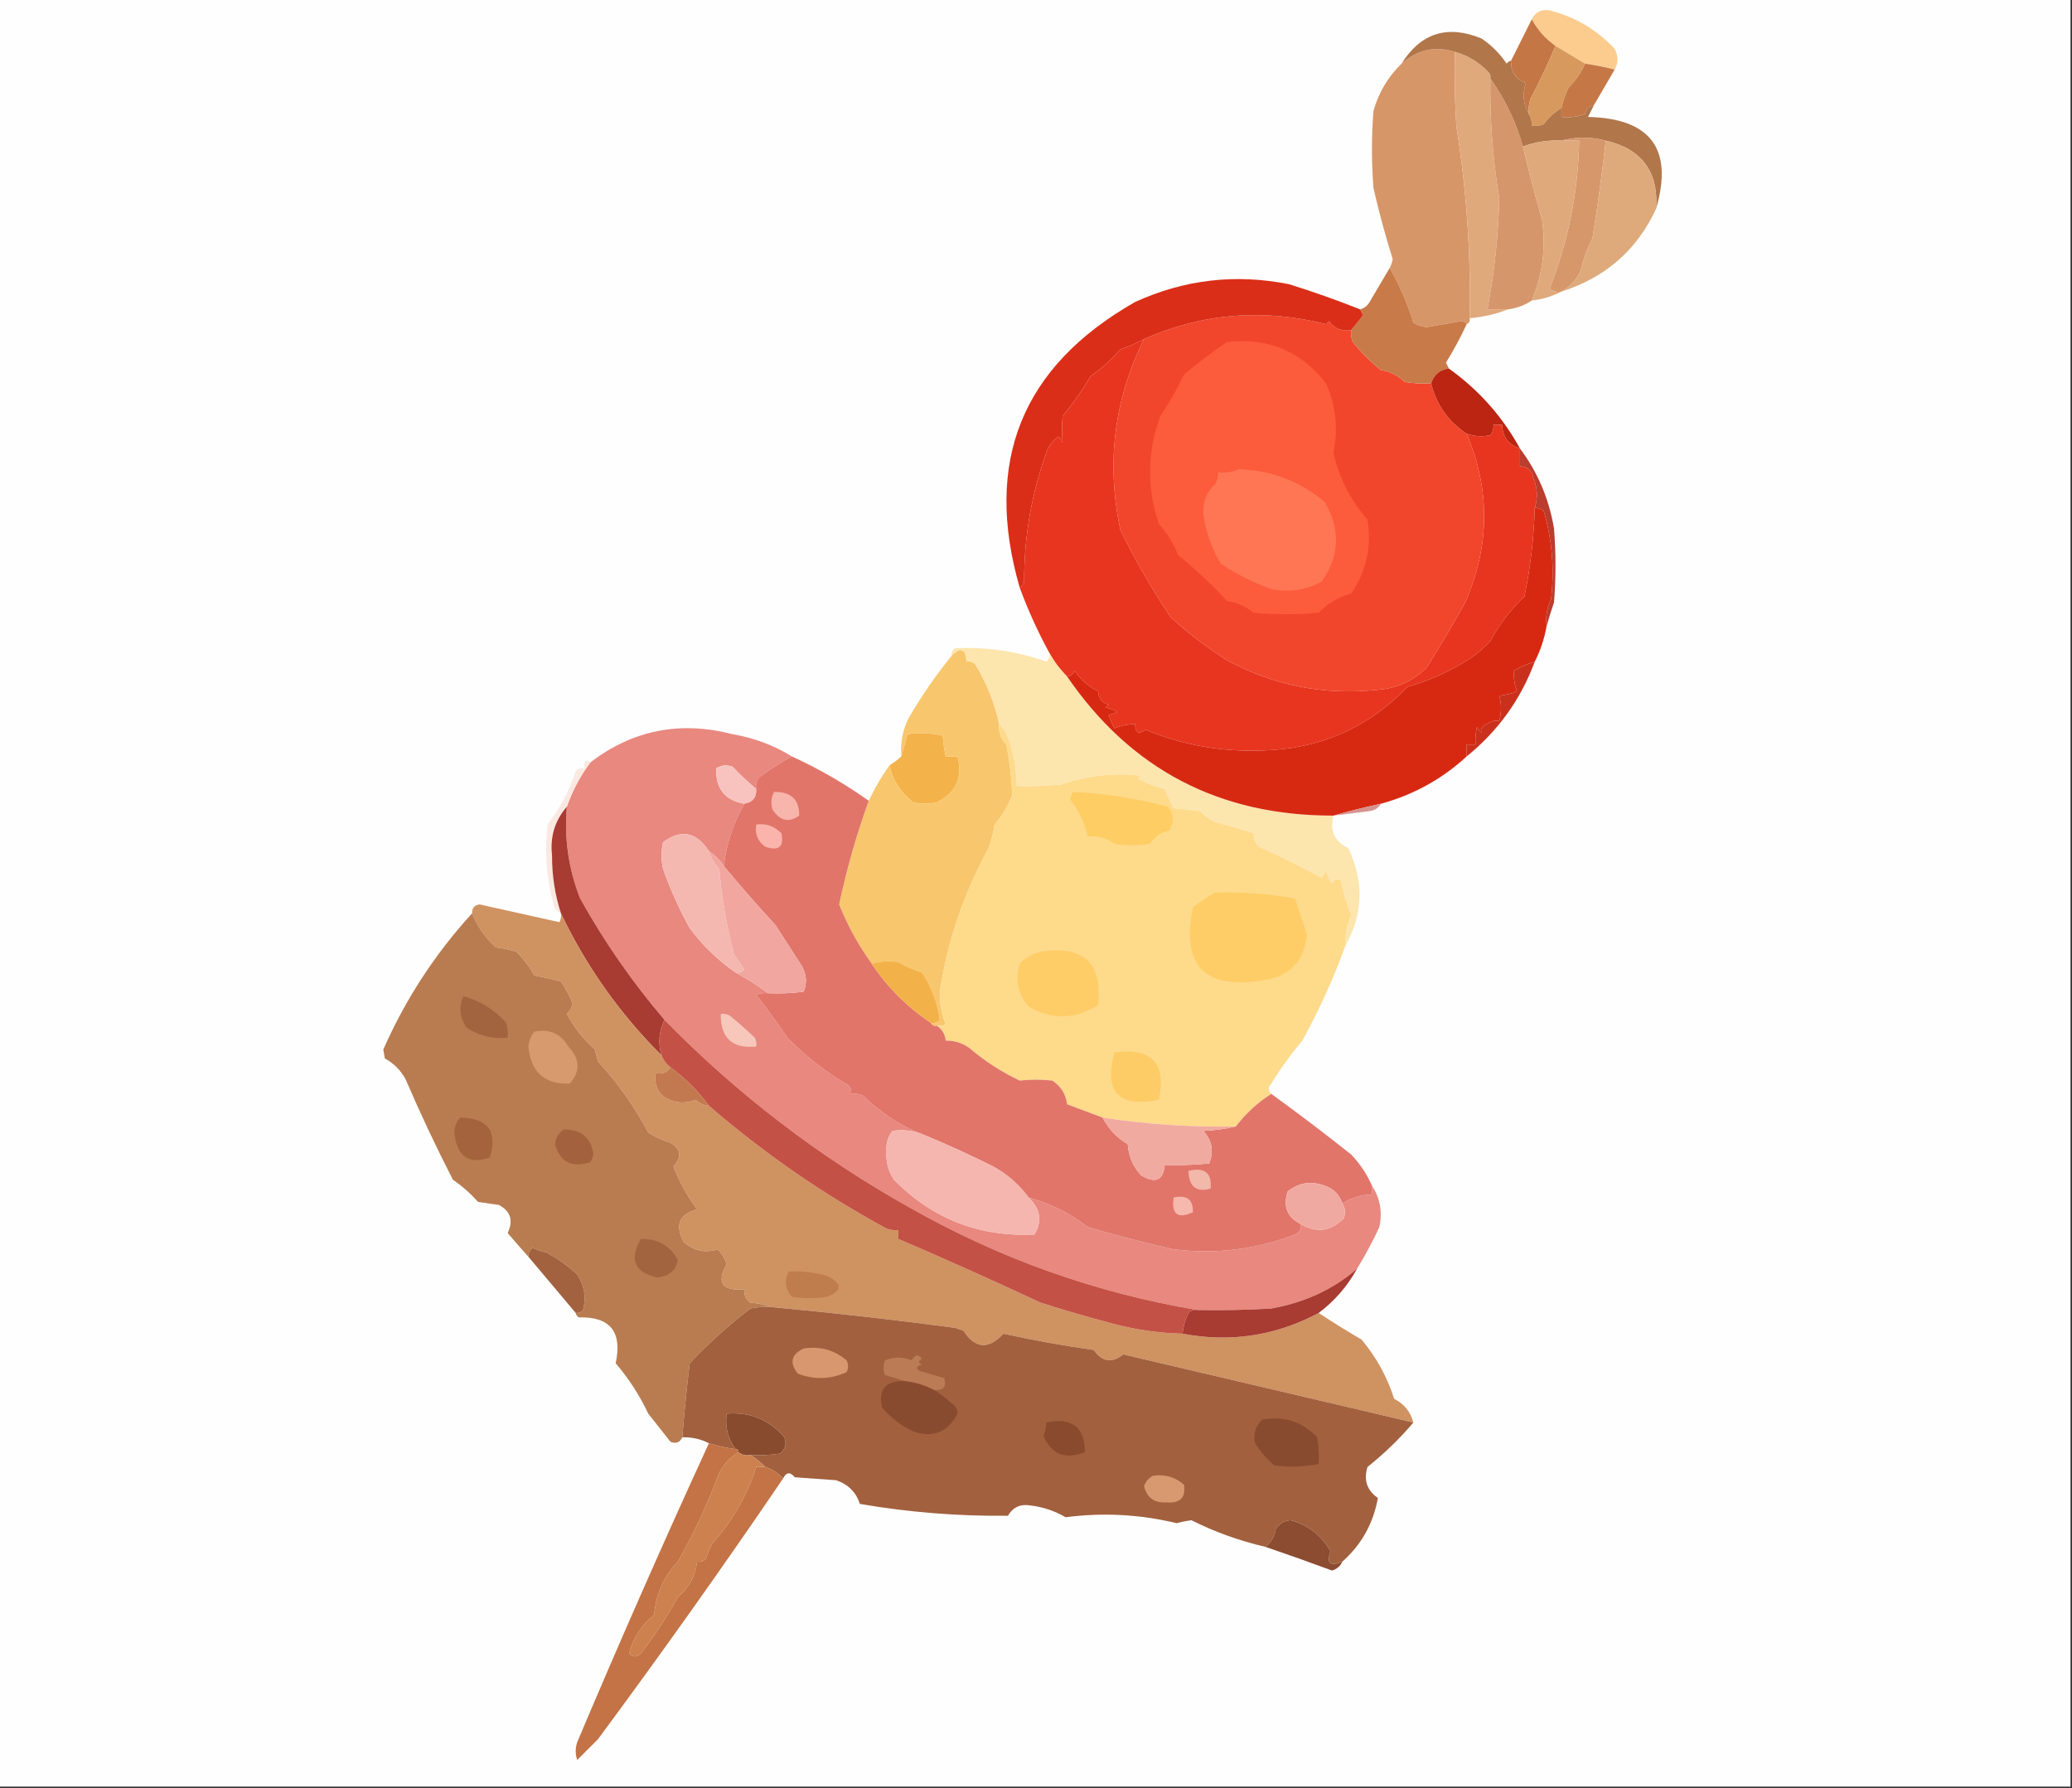 <?xml version="1.0" encoding="UTF-8"?>
<!DOCTYPE svg PUBLIC "-//W3C//DTD SVG 1.1//EN" "http://www.w3.org/Graphics/SVG/1.1/DTD/svg11.dtd">
<svg xmlns="http://www.w3.org/2000/svg" version="1.1" width="700px" height="604px" style="shape-rendering:geometricPrecision; text-rendering:geometricPrecision; image-rendering:optimizeQuality; fill-rule:evenodd; clip-rule:evenodd" xmlns:xlink="http://www.w3.org/1999/xlink">
<rect width="100%" height="100%" fill="#333333" stroke="none"/>
<g><path style="opacity:1" fill="#fefefe" d="M -0.5,-0.5 C 232.833,-0.5 466.167,-0.5 699.5,-0.5C 699.5,200.833 699.5,402.167 699.5,603.5C 466.167,603.5 232.833,603.5 -0.5,603.5C -0.5,402.167 -0.5,200.833 -0.5,-0.5 Z"/></g>
<g><path style="opacity:1" fill="#fbcc8e" d="M 545.5,23.5 C 542.316,22.677 538.983,22.01 535.5,21.5C 532.202,19.515 528.869,17.515 525.5,15.5C 522.064,13.071 519.397,10.071 517.5,6.5C 518.692,4.078 520.692,3.078 523.5,3.5C 532.094,5.674 539.428,10.007 545.5,16.5C 546.766,18.972 546.766,21.306 545.5,23.5 Z"/></g>
<g><path style="opacity:1" fill="#c57645" d="M 517.5,6.5 C 519.397,10.071 522.064,13.071 525.5,15.5C 522.951,21.599 520.118,27.599 517,33.5C 516.506,35.134 516.34,36.801 516.5,38.5C 514.592,35.198 514.258,31.698 515.5,28C 512.003,26.755 510.337,24.255 510.5,20.5C 512.816,15.869 515.149,11.202 517.5,6.5 Z"/></g>
<g><path style="opacity:1" fill="#d79668" d="M 491.5,17.5 C 491.334,25.84 491.5,34.173 492,42.5C 495.452,64.066 496.952,85.733 496.5,107.5C 496.672,108.492 496.338,109.158 495.5,109.5C 495.083,108.876 494.416,108.543 493.5,108.5C 489.676,109.213 485.843,109.88 482,110.5C 480.373,110.375 478.873,109.875 477.5,109C 475.461,102.437 472.795,96.27 469.5,90.5C 469.982,89.584 470.315,88.584 470.5,87.5C 468.016,79.564 465.85,71.564 464,63.5C 463.333,54.833 463.333,46.167 464,37.5C 465.761,31.26 468.928,25.926 473.5,21.5C 478.834,16.775 484.834,15.442 491.5,17.5 Z"/></g>
<g><path style="opacity:1" fill="#d7995d" d="M 525.5,15.5 C 528.869,17.515 532.202,19.515 535.5,21.5C 534.231,24.425 532.398,27.092 530,29.5C 528.882,31.765 528.049,34.099 527.5,36.5C 525.189,37.914 523.189,39.747 521.5,42C 520.207,42.49 518.873,42.657 517.5,42.5C 517.567,41.041 517.234,39.708 516.5,38.5C 516.34,36.801 516.506,35.134 517,33.5C 520.118,27.599 522.951,21.599 525.5,15.5 Z"/></g>
<g><path style="opacity:1" fill="#e0a97c" d="M 491.5,17.5 C 495.897,18.695 499.73,21.028 503,24.5C 503.464,25.094 503.631,25.761 503.5,26.5C 503.3,40.155 504.3,53.655 506.5,67C 506.202,79.619 504.869,92.119 502.5,104.5C 504.833,104.5 507.167,104.5 509.5,104.5C 505.41,106.075 501.077,107.075 496.5,107.5C 496.952,85.733 495.452,64.066 492,42.5C 491.5,34.173 491.334,25.84 491.5,17.5 Z"/></g>
<g><path style="opacity:1" fill="#c57846" d="M 535.5,21.5 C 538.983,22.01 542.316,22.677 545.5,23.5C 543.167,27.5 540.833,31.5 538.5,35.5C 536.879,35.787 535.879,36.787 535.5,38.5C 532.914,39.48 530.247,39.813 527.5,39.5C 527.5,38.5 527.5,37.5 527.5,36.5C 528.049,34.099 528.882,31.765 530,29.5C 532.398,27.092 534.231,24.425 535.5,21.5 Z"/></g>
<g><path style="opacity:1" fill="#d6966b" d="M 503.5,26.5 C 508.527,33.553 512.194,41.22 514.5,49.5C 516.508,57.865 518.675,66.198 521,74.5C 522.278,83.964 521.111,92.964 517.5,101.5C 515.152,103.097 512.486,104.097 509.5,104.5C 507.167,104.5 504.833,104.5 502.5,104.5C 504.869,92.119 506.202,79.619 506.5,67C 504.3,53.655 503.3,40.155 503.5,26.5 Z"/></g>
<g><path style="opacity:1" fill="#b1764a" d="M 510.5,20.5 C 510.337,24.255 512.003,26.755 515.5,28C 514.258,31.698 514.592,35.198 516.5,38.5C 517.234,39.708 517.567,41.041 517.5,42.5C 518.873,42.657 520.207,42.49 521.5,42C 523.189,39.747 525.189,37.914 527.5,36.5C 527.5,37.5 527.5,38.5 527.5,39.5C 530.247,39.813 532.914,39.48 535.5,38.5C 535.879,36.787 536.879,35.787 538.5,35.5C 537.847,36.807 537.18,38.14 536.5,39.5C 557.697,40.011 565.364,50.344 559.5,70.5C 560.336,58.005 554.669,50.338 542.5,47.5C 537.5,46.167 532.5,46.167 527.5,47.5C 523.007,47.269 518.674,47.936 514.5,49.5C 512.194,41.22 508.527,33.553 503.5,26.5C 503.631,25.761 503.464,25.094 503,24.5C 499.73,21.028 495.897,18.695 491.5,17.5C 484.834,15.442 478.834,16.775 473.5,21.5C 480.023,11.115 489.023,8.281 500.5,13C 503.886,15.263 506.719,18.097 509,21.5C 509.383,20.944 509.883,20.611 510.5,20.5 Z"/></g>
<g><path style="opacity:1" fill="#d6976b" d="M 527.5,47.5 C 532.5,46.167 537.5,46.167 542.5,47.5C 541.262,58.388 539.762,69.388 538,80.5C 536.214,83.958 534.881,87.624 534,91.5C 532.496,94.622 530.329,96.955 527.5,98.5C 526.022,98.762 524.689,98.429 523.5,97.5C 529.84,81.463 533.174,64.796 533.5,47.5C 531.5,47.5 529.5,47.5 527.5,47.5 Z"/></g>
<g><path style="opacity:1" fill="#deaa7b" d="M 542.5,47.5 C 554.669,50.338 560.336,58.005 559.5,70.5C 553.078,84.422 542.411,93.756 527.5,98.5C 530.329,96.955 532.496,94.622 534,91.5C 534.881,87.624 536.214,83.958 538,80.5C 539.762,69.388 541.262,58.388 542.5,47.5 Z"/></g>
<g><path style="opacity:1" fill="#dfa97b" d="M 527.5,47.5 C 529.5,47.5 531.5,47.5 533.5,47.5C 533.174,64.796 529.84,81.463 523.5,97.5C 524.689,98.429 526.022,98.762 527.5,98.5C 524.45,100.101 521.116,101.101 517.5,101.5C 521.111,92.964 522.278,83.964 521,74.5C 518.675,66.198 516.508,57.865 514.5,49.5C 518.674,47.936 523.007,47.269 527.5,47.5 Z"/></g>
<g><path style="opacity:1" fill="#f1462c" d="M 456.5,111.5 C 456.343,112.873 456.51,114.207 457,115.5C 459.833,119 463,122.167 466.5,125C 469.611,125.444 472.277,126.777 474.5,129C 477.482,129.498 480.482,129.665 483.5,129.5C 485.256,136.655 489.256,142.322 495.5,146.5C 503.517,165.423 503.35,184.423 495,203.5C 490.85,210.964 486.516,218.297 482,225.5C 477.399,230.022 471.899,232.522 465.5,233C 447.405,234.93 430.405,231.597 414.5,223C 407.692,218.68 401.359,213.846 395.5,208.5C 389.189,199.026 383.522,189.192 378.5,179C 373.688,156.47 376.354,134.97 386.5,114.5C 406.159,105.817 426.659,104.151 448,109.5C 448.333,109.167 448.667,108.833 449,108.5C 450.805,111.039 453.305,112.039 456.5,111.5 Z"/></g>
<g><path style="opacity:1" fill="#c87a48" d="M 469.5,90.5 C 472.795,96.27 475.461,102.437 477.5,109C 478.873,109.875 480.373,110.375 482,110.5C 485.843,109.88 489.676,109.213 493.5,108.5C 494.416,108.543 495.083,108.876 495.5,109.5C 493.446,113.939 491.113,118.272 488.5,122.5C 488.863,123.183 489.196,123.85 489.5,124.5C 486.474,124.837 484.474,126.504 483.5,129.5C 480.482,129.665 477.482,129.498 474.5,129C 472.277,126.777 469.611,125.444 466.5,125C 463,122.167 459.833,119 457,115.5C 456.51,114.207 456.343,112.873 456.5,111.5C 457.81,109.852 459.143,108.186 460.5,106.5C 460.137,105.817 459.804,105.15 459.5,104.5C 461.074,104.063 462.241,103.063 463,101.5C 465.178,97.806 467.345,94.139 469.5,90.5 Z"/></g>
<g><path style="opacity:1" fill="#da2e18" d="M 459.5,104.5 C 459.804,105.15 460.137,105.817 460.5,106.5C 459.143,108.186 457.81,109.852 456.5,111.5C 453.305,112.039 450.805,111.039 449,108.5C 448.667,108.833 448.333,109.167 448,109.5C 426.659,104.151 406.159,105.817 386.5,114.5C 384.002,115.912 381.336,117.079 378.5,118C 375.544,121.468 372.211,124.468 368.5,127C 365.69,131.8 362.523,136.3 359,140.5C 358.68,143.54 358.68,146.54 359,149.5C 358.692,148.692 358.192,148.025 357.5,147.5C 356.108,148.605 354.941,149.939 354,151.5C 348.617,165.965 345.95,180.965 346,196.5C 345.722,197.416 345.222,198.082 344.5,198.5C 332.2,155.953 345.2,123.786 383.5,102C 400.115,94.406 417.448,92.406 435.5,96C 443.659,98.552 451.659,101.385 459.5,104.5 Z"/></g>
<g><path style="opacity:1" fill="#fc5b3c" d="M 414.5,115.5 C 428.408,113.973 439.575,118.64 448,129.5C 451.34,137.089 452.174,144.922 450.5,153C 452.44,161.489 456.273,168.989 462,175.5C 463.476,184.593 461.643,192.926 456.5,200.5C 452.175,201.658 448.509,203.825 445.5,207C 438.167,207.667 430.833,207.667 423.5,207C 420.874,204.854 417.874,203.521 414.5,203C 409.464,197.525 403.964,192.358 398,187.5C 396.448,183.552 394.282,180.052 391.5,177C 387.387,164.771 387.553,152.605 392,140.5C 395.044,136.018 397.711,131.352 400,126.5C 404.798,122.502 409.631,118.835 414.5,115.5 Z"/></g>
<g><path style="opacity:1" fill="#bb2512" d="M 489.5,124.5 C 499.592,131.717 507.592,140.717 513.5,151.5C 509.562,150.235 507.562,147.568 507.5,143.5C 506.5,143.5 505.5,143.5 504.5,143.5C 504.67,144.822 504.337,145.989 503.5,147C 500.779,147.602 498.113,147.435 495.5,146.5C 489.256,142.322 485.256,136.655 483.5,129.5C 484.474,126.504 486.474,124.837 489.5,124.5 Z"/></g>
<g><path style="opacity:1" fill="#e7351f" d="M 386.5,114.5 C 376.354,134.97 373.688,156.47 378.5,179C 383.522,189.192 389.189,199.026 395.5,208.5C 401.359,213.846 407.692,218.68 414.5,223C 430.405,231.597 447.405,234.93 465.5,233C 471.899,232.522 477.399,230.022 482,225.5C 486.516,218.297 490.85,210.964 495,203.5C 503.35,184.423 503.517,165.423 495.5,146.5C 498.113,147.435 500.779,147.602 503.5,147C 504.337,145.989 504.67,144.822 504.5,143.5C 505.5,143.5 506.5,143.5 507.5,143.5C 507.562,147.568 509.562,150.235 513.5,151.5C 513.5,153.5 513.5,155.5 513.5,157.5C 516.05,157.561 517.55,158.894 518,161.5C 519.448,164.851 519.615,168.184 518.5,171.5C 518.213,181.616 517.046,191.616 515,201.5C 510.373,205.831 506.54,210.831 503.5,216.5C 501.383,218.796 499.049,220.796 496.5,222.5C 490.013,226.703 483.013,229.869 475.5,232C 462.264,245.816 445.931,252.982 426.5,253.5C 412.726,254.015 399.559,251.681 387,246.5C 384.589,248.153 383.422,247.487 383.5,244.5C 380.948,244.645 378.615,245.145 376.5,246C 375.74,244.559 375.074,243.059 374.5,241.5C 375.397,241.331 376.397,240.998 377.5,240.5C 376.271,239.719 374.938,239.219 373.5,239C 373.833,238.667 374.167,238.333 374.5,238C 372.277,237.348 371.11,235.848 371,233.5C 367.735,231.876 365.068,229.543 363,226.5C 362.583,227.756 361.75,228.423 360.5,228.5C 358.087,226.094 356.087,223.428 354.5,220.5C 350.638,213.44 347.304,206.106 344.5,198.5C 345.222,198.082 345.722,197.416 346,196.5C 345.95,180.965 348.617,165.965 354,151.5C 354.941,149.939 356.108,148.605 357.5,147.5C 358.192,148.025 358.692,148.692 359,149.5C 358.68,146.54 358.68,143.54 359,140.5C 362.523,136.3 365.69,131.8 368.5,127C 372.211,124.468 375.544,121.468 378.5,118C 381.336,117.079 384.002,115.912 386.5,114.5 Z"/></g>
<g><path style="opacity:1" fill="#fe7653" d="M 418.5,158.5 C 429.398,158.801 439.064,162.468 447.5,169.5C 452.978,178.745 452.645,187.745 446.5,196.5C 441.211,199.362 435.544,200.195 429.5,199C 423.534,196.893 417.868,194.06 412.5,190.5C 409.328,185.322 407.328,179.655 406.5,173.5C 406.333,169.442 407.666,166.109 410.5,163.5C 411.246,162.264 411.579,160.93 411.5,159.5C 414.059,159.802 416.393,159.468 418.5,158.5 Z"/></g>
<g><path style="opacity:1" fill="#ba3d2d" d="M 513.5,151.5 C 519.47,159.457 523.304,168.457 525,178.5C 525.667,186.833 525.667,195.167 525,203.5C 524.057,206.251 523.224,208.917 522.5,211.5C 522.108,208.278 522.608,205.278 524,202.5C 525.206,192.281 524.372,182.281 521.5,172.5C 520.583,171.873 519.583,171.539 518.5,171.5C 519.615,168.184 519.448,164.851 518,161.5C 517.55,158.894 516.05,157.561 513.5,157.5C 513.5,155.5 513.5,153.5 513.5,151.5 Z"/></g>
<g><path style="opacity:1" fill="#fde5ae" d="M 354.5,220.5 C 356.087,223.428 358.087,226.094 360.5,228.5C 382.044,259.942 412.044,275.609 450.5,275.5C 449.159,280.487 450.825,284.153 455.5,286.5C 460.878,297.884 460.545,308.884 454.5,319.5C 454.368,315.781 455.035,312.281 456.5,309C 454.952,305.351 453.786,301.518 453,297.5C 451.853,296.542 450.853,296.875 450,298.5C 448.883,297.051 448.216,295.384 448,293.5C 447.751,294.624 447.251,295.624 446.5,296.5C 440.311,293.169 433.978,290.003 427.5,287C 424.785,286.125 423.452,284.292 423.5,281.5C 419.619,280.165 415.619,278.998 411.5,278C 409.156,277.163 407.156,275.829 405.5,274C 402.5,273.667 399.5,273.333 396.5,273C 395.35,270.788 394.35,268.621 393.5,266.5C 390.298,265.765 387.298,264.598 384.5,263C 384.833,262.667 385.167,262.333 385.5,262C 376.255,260.969 367.255,261.969 358.5,265C 353.511,265.499 348.511,265.666 343.5,265.5C 343.407,260.384 342.574,255.384 341,250.5C 340.284,248.121 339.117,246.121 337.5,244.5C 335.966,237.425 333.299,230.758 329.5,224.5C 328.675,223.614 327.675,223.281 326.5,223.5C 326.215,219.189 324.549,218.522 321.5,221.5C 321.414,220.504 321.748,219.671 322.5,219C 333.137,218.436 343.47,219.936 353.5,223.5C 354.386,222.675 354.719,221.675 354.5,220.5 Z"/></g>
<g><path style="opacity:1" fill="#d72912" d="M 518.5,171.5 C 519.583,171.539 520.583,171.873 521.5,172.5C 524.372,182.281 525.206,192.281 524,202.5C 522.608,205.278 522.108,208.278 522.5,211.5C 521.739,215.784 520.405,219.784 518.5,223.5C 516.234,224.158 513.901,225.158 511.5,226.5C 511.292,228.92 511.626,231.253 512.5,233.5C 510.577,234.308 508.577,234.808 506.5,235C 507.291,237.75 507.291,240.583 506.5,243.5C 505.022,243.238 503.689,243.571 502.5,244.5C 500.65,245.242 499.984,246.242 500.5,247.5C 499.808,246.975 499.308,246.308 499,245.5C 498.505,247.473 498.338,249.473 498.5,251.5C 497.5,251.5 496.5,251.5 495.5,251.5C 495.5,252.833 495.5,254.167 495.5,255.5C 487.182,263.162 477.515,268.495 466.5,271.5C 461.024,272.672 455.691,274.006 450.5,275.5C 412.044,275.609 382.044,259.942 360.5,228.5C 361.75,228.423 362.583,227.756 363,226.5C 365.068,229.543 367.735,231.876 371,233.5C 371.11,235.848 372.277,237.348 374.5,238C 374.167,238.333 373.833,238.667 373.5,239C 374.938,239.219 376.271,239.719 377.5,240.5C 376.397,240.998 375.397,241.331 374.5,241.5C 375.074,243.059 375.74,244.559 376.5,246C 378.615,245.145 380.948,244.645 383.5,244.5C 383.422,247.487 384.589,248.153 387,246.5C 399.559,251.681 412.726,254.015 426.5,253.5C 445.931,252.982 462.264,245.816 475.5,232C 483.013,229.869 490.013,226.703 496.5,222.5C 499.049,220.796 501.383,218.796 503.5,216.5C 506.54,210.831 510.373,205.831 515,201.5C 517.046,191.616 518.213,181.616 518.5,171.5 Z"/></g>
<g><path style="opacity:1" fill="#ca311d" d="M 518.5,223.5 C 513.791,236.235 506.124,246.902 495.5,255.5C 495.5,254.167 495.5,252.833 495.5,251.5C 496.5,251.5 497.5,251.5 498.5,251.5C 498.338,249.473 498.505,247.473 499,245.5C 499.308,246.308 499.808,246.975 500.5,247.5C 499.984,246.242 500.65,245.242 502.5,244.5C 503.689,243.571 505.022,243.238 506.5,243.5C 507.291,240.583 507.291,237.75 506.5,235C 508.577,234.808 510.577,234.308 512.5,233.5C 511.626,231.253 511.292,228.92 511.5,226.5C 513.901,225.158 516.234,224.158 518.5,223.5 Z"/></g>
<g><path style="opacity:1" fill="#e8887f" d="M 267.5,255.5 C 263.721,257.562 260.054,259.896 256.5,262.5C 255.571,263.689 255.238,265.022 255.5,266.5C 252.703,264.205 250.036,261.705 247.5,259C 245.559,258.257 243.726,258.424 242,259.5C 241.673,266.333 244.839,270.333 251.5,271.5C 247.763,277.987 245.43,284.987 244.5,292.5C 243.194,290.527 241.527,288.861 239.5,287.5C 235.235,280.967 230.068,279.967 224,284.5C 223.333,287.5 223.333,290.5 224,293.5C 226.451,300.404 229.451,307.07 233,313.5C 237.374,319.375 242.541,324.375 248.5,328.5C 252.336,330.584 256.003,332.917 259.5,335.5C 258.127,335.343 256.793,335.51 255.5,336C 259.11,340.707 262.61,345.54 266,350.5C 272.145,356.823 278.978,362.156 286.5,366.5C 287.386,367.325 287.719,368.325 287.5,369.5C 288.873,369.343 290.207,369.51 291.5,370C 297.669,376.067 304.669,380.567 312.5,383.5C 308.989,381.915 305.322,381.415 301.5,382C 299.941,383.996 299.274,386.329 299.5,389C 299.265,392.496 300.098,395.663 302,398.5C 315.047,411.724 330.88,417.891 349.5,417C 352.155,412.424 351.489,408.257 347.5,404.5C 354.861,406.505 361.527,409.839 367.5,414.5C 377.135,417.326 386.801,419.826 396.5,422C 410.616,423.74 424.282,422.073 437.5,417C 438.973,416.29 439.64,415.124 439.5,413.5C 444.83,416.62 449.664,415.953 454,411.5C 454.64,409.735 454.473,408.068 453.5,406.5C 456.485,404.555 459.818,403.555 463.5,403.5C 463.5,402.5 463.5,401.5 463.5,400.5C 466.252,404.701 467.086,409.368 466,414.5C 463.706,419.43 461.206,424.096 458.5,428.5C 450.595,435.438 440.928,439.938 429.5,442C 421.173,442.5 412.84,442.666 404.5,442.5C 370.27,436.736 337.936,425.236 307.5,408C 276.848,390.862 249.181,369.696 224.5,344.5C 213.661,331.817 204.161,318.15 196,303.5C 192.069,293.567 190.569,283.233 191.5,272.5C 193.403,267.023 196.07,262.023 199.5,257.5C 213.744,246.592 229.744,243.426 247.5,248C 254.793,249.258 261.46,251.758 267.5,255.5 Z"/></g>
<g><path style="opacity:1" fill="#f4b24a" d="M 300.5,258.5 C 301.926,257.659 303.26,256.659 304.5,255.5C 305.21,253.107 305.877,250.607 306.5,248C 310.537,247.393 314.537,247.56 318.5,248.5C 318.674,250.861 319.007,253.194 319.5,255.5C 320.833,255.5 322.167,255.5 323.5,255.5C 325.301,262.709 322.968,267.875 316.5,271C 313.833,271.667 311.167,271.667 308.5,271C 304.266,267.738 301.599,263.572 300.5,258.5 Z"/></g>
<g><path style="opacity:1" fill="#f8c3bf" d="M 255.5,266.5 C 255.657,269.344 254.324,271.011 251.5,271.5C 244.839,270.333 241.673,266.333 242,259.5C 243.726,258.424 245.559,258.257 247.5,259C 250.036,261.705 252.703,264.205 255.5,266.5 Z"/></g>
<g><path style="opacity:1" fill="#f8c66c" d="M 337.5,244.5 C 337.264,247.226 338.097,249.559 340,251.5C 341.07,257.165 341.737,262.832 342,268.5C 340.58,272.236 338.58,275.569 336,278.5C 335.587,281.232 334.92,283.899 334,286.5C 325.68,301.569 320.18,317.736 317.5,335C 317.407,338.842 318.074,342.509 319.5,346C 318.552,346.483 317.552,346.649 316.5,346.5C 315.508,346.672 314.842,346.338 314.5,345.5C 315.675,345.719 316.675,345.386 317.5,344.5C 316.71,338.647 314.71,333.313 311.5,328.5C 308.721,327.611 306.055,326.444 303.5,325C 300.469,324.505 297.469,324.671 294.5,325.5C 290.02,319.335 286.354,312.668 283.5,305.5C 286.033,293.571 289.367,281.905 293.5,270.5C 295.457,266.314 297.79,262.314 300.5,258.5C 301.599,263.572 304.266,267.738 308.5,271C 311.167,271.667 313.833,271.667 316.5,271C 322.968,267.875 325.301,262.709 323.5,255.5C 322.167,255.5 320.833,255.5 319.5,255.5C 319.007,253.194 318.674,250.861 318.5,248.5C 314.537,247.56 310.537,247.393 306.5,248C 305.877,250.607 305.21,253.107 304.5,255.5C 304.116,250.872 304.95,246.539 307,242.5C 311.395,234.989 316.228,227.989 321.5,221.5C 324.549,218.522 326.215,219.189 326.5,223.5C 327.675,223.281 328.675,223.614 329.5,224.5C 333.299,230.758 335.966,237.425 337.5,244.5 Z"/></g>
<g><path style="opacity:1" fill="#feda8b" d="M 337.5,244.5 C 339.117,246.121 340.284,248.121 341,250.5C 342.574,255.384 343.407,260.384 343.5,265.5C 348.511,265.666 353.511,265.499 358.5,265C 367.255,261.969 376.255,260.969 385.5,262C 385.167,262.333 384.833,262.667 384.5,263C 387.298,264.598 390.298,265.765 393.5,266.5C 394.35,268.621 395.35,270.788 396.5,273C 399.5,273.333 402.5,273.667 405.5,274C 407.156,275.829 409.156,277.163 411.5,278C 415.619,278.998 419.619,280.165 423.5,281.5C 423.452,284.292 424.785,286.125 427.5,287C 433.978,290.003 440.311,293.169 446.5,296.5C 447.251,295.624 447.751,294.624 448,293.5C 448.216,295.384 448.883,297.051 450,298.5C 450.853,296.875 451.853,296.542 453,297.5C 453.786,301.518 454.952,305.351 456.5,309C 455.035,312.281 454.368,315.781 454.5,319.5C 450.535,330.439 445.702,341.105 440,351.5C 436.132,356.07 432.632,360.904 429.5,366C 428.342,367.261 428.342,368.427 429.5,369.5C 424.979,372.344 420.979,376.01 417.5,380.5C 402.38,380.781 387.38,379.781 372.5,377.5C 368.61,376.015 364.61,374.515 360.5,373C 360.094,369.585 358.428,366.918 355.5,365C 351.787,364.595 348.121,364.595 344.5,365C 338.323,362.081 332.656,358.414 327.5,354C 325.091,352.293 322.425,351.46 319.5,351.5C 319.279,349.336 318.279,347.67 316.5,346.5C 317.552,346.649 318.552,346.483 319.5,346C 318.074,342.509 317.407,338.842 317.5,335C 320.18,317.736 325.68,301.569 334,286.5C 334.92,283.899 335.587,281.232 336,278.5C 338.58,275.569 340.58,272.236 342,268.5C 341.737,262.832 341.07,257.165 340,251.5C 338.097,249.559 337.264,247.226 337.5,244.5 Z"/></g>
<g><path style="opacity:1" fill="#fecd64" d="M 362.5,267.5 C 373.375,268.025 384.042,269.692 394.5,272.5C 396.534,274.901 396.701,277.568 395,280.5C 392.22,281.138 390.053,282.638 388.5,285C 384.5,285.667 380.5,285.667 376.5,285C 373.794,283.092 370.794,282.259 367.5,282.5C 366.477,277.952 364.477,273.785 361.5,270C 361.743,269.098 362.077,268.265 362.5,267.5 Z"/></g>
<g><path style="opacity:1" fill="#d5938e" d="M 466.5,271.5 C 465.653,272.966 464.32,273.8 462.5,274C 458.49,274.501 454.49,275.001 450.5,275.5C 455.691,274.006 461.024,272.672 466.5,271.5 Z"/></g>
<g><path style="opacity:1" fill="#fae8e1" d="M 199.5,257.5 C 196.07,262.023 193.403,267.023 191.5,272.5C 187.444,277.153 185.777,282.653 186.5,289C 186.475,295.682 187.475,302.182 189.5,308.5C 188.21,307.942 187.377,306.942 187,305.5C 184.622,296.666 183.955,287.666 185,278.5C 189.202,273.074 192.368,267.074 194.5,260.5C 195.325,259.614 196.325,259.281 197.5,259.5C 197.131,257.007 197.797,256.34 199.5,257.5 Z"/></g>
<g><path style="opacity:1" fill="#f4b8b1" d="M 239.5,287.5 C 240.139,289.76 241.306,291.76 243,293.5C 243.832,303.334 245.498,313.001 248,322.5C 249.167,324.167 250.333,325.833 251.5,327.5C 250.675,328.386 249.675,328.719 248.5,328.5C 242.541,324.375 237.374,319.375 233,313.5C 229.451,307.07 226.451,300.404 224,293.5C 223.333,290.5 223.333,287.5 224,284.5C 230.068,279.967 235.235,280.967 239.5,287.5 Z"/></g>
<g><path style="opacity:1" fill="#fecd67" d="M 410.5,301.5 C 419.596,301.224 428.596,301.891 437.5,303.5C 438.858,307.536 440.191,311.536 441.5,315.5C 440.764,324.34 436.097,329.506 427.5,331C 407.104,334.599 398.938,326.432 403,306.5C 405.486,304.557 407.986,302.891 410.5,301.5 Z"/></g>
<g><path style="opacity:1" fill="#a83b32" d="M 191.5,272.5 C 190.569,283.233 192.069,293.567 196,303.5C 204.161,318.15 213.661,331.817 224.5,344.5C 222.588,348.385 222.255,352.385 223.5,356.5C 209.334,342.362 198.001,326.362 189.5,308.5C 187.475,302.182 186.475,295.682 186.5,289C 185.777,282.653 187.444,277.153 191.5,272.5 Z"/></g>
<g><path style="opacity:1" fill="#e1756a" d="M 267.5,255.5 C 276.683,259.701 285.35,264.701 293.5,270.5C 289.367,281.905 286.033,293.571 283.5,305.5C 286.354,312.668 290.02,319.335 294.5,325.5C 299.833,333.5 306.5,340.167 314.5,345.5C 314.842,346.338 315.508,346.672 316.5,346.5C 318.279,347.67 319.279,349.336 319.5,351.5C 322.425,351.46 325.091,352.293 327.5,354C 332.656,358.414 338.323,362.081 344.5,365C 348.121,364.595 351.787,364.595 355.5,365C 358.428,366.918 360.094,369.585 360.5,373C 364.61,374.515 368.61,376.015 372.5,377.5C 374.452,381.287 377.286,384.287 381,386.5C 381.273,390.544 382.773,394.044 385.5,397C 390.343,399.903 393.01,398.737 393.5,393.5C 398.511,393.666 403.511,393.499 408.5,393C 410.155,388.918 409.488,385.252 406.5,382C 410.356,381.823 414.023,381.323 417.5,380.5C 420.979,376.01 424.979,372.344 429.5,369.5C 438.6,376.086 447.6,382.919 456.5,390C 459.474,393.128 461.807,396.628 463.5,400.5C 463.5,401.5 463.5,402.5 463.5,403.5C 459.818,403.555 456.485,404.555 453.5,406.5C 452.537,403.537 450.537,401.537 447.5,400.5C 442.889,398.806 438.723,399.472 435,402.5C 433.393,407.562 434.893,411.228 439.5,413.5C 439.64,415.124 438.973,416.29 437.5,417C 424.282,422.073 410.616,423.74 396.5,422C 386.801,419.826 377.135,417.326 367.5,414.5C 361.527,409.839 354.861,406.505 347.5,404.5C 344.286,400.12 340.286,396.62 335.5,394C 327.935,390.204 320.269,386.704 312.5,383.5C 304.669,380.567 297.669,376.067 291.5,370C 290.207,369.51 288.873,369.343 287.5,369.5C 287.719,368.325 287.386,367.325 286.5,366.5C 278.978,362.156 272.145,356.823 266,350.5C 262.61,345.54 259.11,340.707 255.5,336C 256.793,335.51 258.127,335.343 259.5,335.5C 263.514,335.666 267.514,335.499 271.5,335C 272.675,332.162 272.509,329.329 271,326.5C 268,321.833 265,317.167 262,312.5C 255.994,305.994 250.161,299.327 244.5,292.5C 245.43,284.987 247.763,277.987 251.5,271.5C 254.324,271.011 255.657,269.344 255.5,266.5C 255.238,265.022 255.571,263.689 256.5,262.5C 260.054,259.896 263.721,257.562 267.5,255.5 Z"/></g>
<g><path style="opacity:1" fill="#fab4ac" d="M 255.5,278.5 C 258.862,278.07 261.695,279.07 264,281.5C 264.934,286.083 263.1,287.583 258.5,286C 255.959,284.152 254.959,281.652 255.5,278.5 Z"/></g>
<g><path style="opacity:1" fill="#f7b5ac" d="M 261.5,267.5 C 267.232,267.403 270.065,270.069 270,275.5C 266.552,277.988 263.552,277.322 261,273.5C 260.322,271.402 260.489,269.402 261.5,267.5 Z"/></g>
<g><path style="opacity:1" fill="#f1a69f" d="M 239.5,287.5 C 241.527,288.861 243.194,290.527 244.5,292.5C 250.161,299.327 255.994,305.994 262,312.5C 265,317.167 268,321.833 271,326.5C 272.509,329.329 272.675,332.162 271.5,335C 267.514,335.499 263.514,335.666 259.5,335.5C 256.003,332.917 252.336,330.584 248.5,328.5C 249.675,328.719 250.675,328.386 251.5,327.5C 250.333,325.833 249.167,324.167 248,322.5C 245.498,313.001 243.832,303.334 243,293.5C 241.306,291.76 240.139,289.76 239.5,287.5 Z"/></g>
<g><path style="opacity:1" fill="#fecd67" d="M 351.5,321.5 C 366.089,319.265 372.589,325.265 371,339.5C 363.205,344.394 355.372,344.561 347.5,340C 343.881,335.74 342.881,330.906 344.5,325.5C 346.518,323.501 348.852,322.167 351.5,321.5 Z"/></g>
<g><path style="opacity:1" fill="#f3b249" d="M 314.5,345.5 C 306.5,340.167 299.833,333.5 294.5,325.5C 297.469,324.671 300.469,324.505 303.5,325C 306.055,326.444 308.721,327.611 311.5,328.5C 314.71,333.313 316.71,338.647 317.5,344.5C 316.675,345.386 315.675,345.719 314.5,345.5 Z"/></g>
<g><path style="opacity:1" fill="#cf9261" d="M 189.5,308.5 C 198.001,326.362 209.334,342.362 223.5,356.5C 224.122,358.122 225.122,359.455 226.5,360.5C 225.448,362.256 223.781,362.923 221.5,362.5C 220.856,367.385 222.856,370.552 227.5,372C 230.047,372.66 232.547,372.493 235,371.5C 236.3,372.707 237.8,373.374 239.5,373.5C 257.994,389.492 277.994,403.325 299.5,415C 300.793,415.49 302.127,415.657 303.5,415.5C 303.5,416.5 303.5,417.5 303.5,418.5C 319.584,425.401 335.584,432.568 351.5,440C 359.423,442.529 367.423,444.862 375.5,447C 383.36,449.132 391.36,450.298 399.5,450.5C 415.589,453.57 430.922,451.236 445.5,443.5C 450.218,446.613 455.052,449.613 460,452.5C 464.997,458.481 468.664,465.148 471,472.5C 474.351,474.201 476.518,476.868 477.5,480.5C 444.838,472.834 412.171,465.167 379.5,457.5C 375.657,460.541 372.324,460.041 369.5,456C 359.222,454.544 349.056,452.71 339,450.5C 333.957,455.937 329.457,455.604 325.5,449.5C 324.5,449.167 323.5,448.833 322.5,448.5C 301.868,445.759 281.201,443.426 260.5,441.5C 258.369,440.686 256.036,440.186 253.5,440C 251.963,438.89 251.297,437.39 251.5,435.5C 243.964,436.163 241.964,433.33 245.5,427C 244.87,425.108 243.87,423.441 242.5,422C 238.208,423.341 234.374,422.508 231,419.5C 227.93,413.818 229.43,410.152 235.5,408.5C 232.177,404.021 229.511,399.187 227.5,394C 230.456,390.878 230.123,388.211 226.5,386C 223.804,385.235 221.304,384.068 219,382.5C 214.28,373.688 208.613,365.688 202,358.5C 201.667,357.167 201.333,355.833 201,354.5C 197.122,351.085 193.955,347.085 191.5,342.5C 192.489,341.532 193.156,340.365 193.5,339C 192.432,336.412 191.099,333.912 189.5,331.5C 186.503,330.752 183.503,330.085 180.5,329.5C 178.885,326.55 176.885,323.884 174.5,321.5C 172.224,320.787 169.891,320.287 167.5,320C 163.944,316.741 161.277,312.908 159.5,308.5C 159.418,306.748 160.251,305.748 162,305.5C 171.037,307.51 180.037,309.51 189,311.5C 189.483,310.552 189.649,309.552 189.5,308.5 Z"/></g>
<g><path style="opacity:1" fill="#f6c7ba" d="M 243.5,342.5 C 244.552,342.351 245.552,342.517 246.5,343C 249.427,345.382 252.261,347.882 255,350.5C 255.483,351.448 255.649,352.448 255.5,353.5C 247.412,354.338 243.412,350.672 243.5,342.5 Z"/></g>
<g><path style="opacity:1" fill="#fdcc67" d="M 376.5,355.5 C 389.099,353.765 394.099,359.098 391.5,371.5C 377.872,374.241 372.872,368.908 376.5,355.5 Z"/></g>
<g><path style="opacity:1" fill="#c3794f" d="M 226.5,360.5 C 231.5,364.167 235.833,368.5 239.5,373.5C 237.8,373.374 236.3,372.707 235,371.5C 232.547,372.493 230.047,372.66 227.5,372C 222.856,370.552 220.856,367.385 221.5,362.5C 223.781,362.923 225.448,362.256 226.5,360.5 Z"/></g>
<g><path style="opacity:1" fill="#f4b6ae" d="M 312.5,383.5 C 320.269,386.704 327.935,390.204 335.5,394C 340.286,396.62 344.286,400.12 347.5,404.5C 351.489,408.257 352.155,412.424 349.5,417C 330.88,417.891 315.047,411.724 302,398.5C 300.098,395.663 299.265,392.496 299.5,389C 299.274,386.329 299.941,383.996 301.5,382C 305.322,381.415 308.989,381.915 312.5,383.5 Z"/></g>
<g><path style="opacity:1" fill="#f1aaa0" d="M 372.5,377.5 C 387.38,379.781 402.38,380.781 417.5,380.5C 414.023,381.323 410.356,381.823 406.5,382C 409.488,385.252 410.155,388.918 408.5,393C 403.511,393.499 398.511,393.666 393.5,393.5C 393.01,398.737 390.343,399.903 385.5,397C 382.773,394.044 381.273,390.544 381,386.5C 377.286,384.287 374.452,381.287 372.5,377.5 Z"/></g>
<g><path style="opacity:1" fill="#b97c50" d="M 159.5,308.5 C 161.277,312.908 163.944,316.741 167.5,320C 169.891,320.287 172.224,320.787 174.5,321.5C 176.885,323.884 178.885,326.55 180.5,329.5C 183.503,330.085 186.503,330.752 189.5,331.5C 191.099,333.912 192.432,336.412 193.5,339C 193.156,340.365 192.489,341.532 191.5,342.5C 193.955,347.085 197.122,351.085 201,354.5C 201.333,355.833 201.667,357.167 202,358.5C 208.613,365.688 214.28,373.688 219,382.5C 221.304,384.068 223.804,385.235 226.5,386C 230.123,388.211 230.456,390.878 227.5,394C 229.511,399.187 232.177,404.021 235.5,408.5C 229.43,410.152 227.93,413.818 231,419.5C 234.374,422.508 238.208,423.341 242.5,422C 243.87,423.441 244.87,425.108 245.5,427C 241.964,433.33 243.964,436.163 251.5,435.5C 251.297,437.39 251.963,438.89 253.5,440C 256.036,440.186 258.369,440.686 260.5,441.5C 258.143,441.337 255.81,441.503 253.5,442C 246.195,447.582 239.361,453.748 233,460.5C 232.012,468.832 231.178,477.165 230.5,485.5C 229.686,487.273 228.352,487.773 226.5,487C 224,483.833 221.5,480.667 219,477.5C 216.081,471.323 212.414,465.656 208,460.5C 210.288,449.851 206.121,444.684 195.5,445C 194.944,444.617 194.611,444.117 194.5,443.5C 195.496,443.586 196.329,443.252 197,442.5C 198.075,438.142 197.408,434.142 195,430.5C 191.787,427.534 188.287,425.034 184.5,423C 182.899,422.727 181.399,422.227 180,421.5C 178.961,422.244 178.461,423.244 178.5,424.5C 176.184,421.905 173.851,419.239 171.5,416.5C 173.501,412.273 172.501,409.107 168.5,407C 166.167,406.667 163.833,406.333 161.5,406C 158.963,403.128 156.13,400.628 153,398.5C 147.28,387.337 141.947,376.004 137,364.5C 135.333,361.5 133,359.167 130,357.5C 129.833,356.5 129.667,355.5 129.5,354.5C 137.003,337.483 147.003,322.15 159.5,308.5 Z"/></g>
<g><path style="opacity:1" fill="#a3623d" d="M 190.5,381.5 C 196.374,381.487 199.707,384.32 200.5,390C 200.265,390.873 199.931,391.707 199.5,392.5C 193.273,394.631 189.273,392.631 187.5,386.5C 187.771,384.307 188.771,382.641 190.5,381.5 Z"/></g>
<g><path style="opacity:1" fill="#a4633d" d="M 155.5,377.5 C 164.824,377.649 168.157,382.149 165.5,391C 158.544,393.441 154.544,390.774 153.5,383C 153.395,380.822 154.061,378.988 155.5,377.5 Z"/></g>
<g><path style="opacity:1" fill="#d79a6e" d="M 180.5,348.5 C 185.589,347.428 189.422,349.095 192,353.5C 195.979,357.67 196.145,361.837 192.5,366C 184.003,366.345 179.337,362.179 178.5,353.5C 178.724,351.545 179.391,349.879 180.5,348.5 Z"/></g>
<g><path style="opacity:1" fill="#a2633f" d="M 156.5,336.5 C 162.198,338.017 167.032,341.017 171,345.5C 171.494,347.134 171.66,348.801 171.5,350.5C 166.36,351.041 161.693,349.874 157.5,347C 155.332,343.659 154.998,340.159 156.5,336.5 Z"/></g>
<g><path style="opacity:1" fill="#f2b8aa" d="M 401.5,395.5 C 406.993,394.178 409.493,396.178 409,401.5C 404.156,402.849 401.656,400.849 401.5,395.5 Z"/></g>
<g><path style="opacity:1" fill="#f7b8ae" d="M 396.5,404.5 C 401.006,403.527 403.172,405.194 403,409.5C 397.846,411.825 395.679,410.158 396.5,404.5 Z"/></g>
<g><path style="opacity:1" fill="#f0a9a0" d="M 453.5,406.5 C 454.473,408.068 454.64,409.735 454,411.5C 449.664,415.953 444.83,416.62 439.5,413.5C 434.893,411.228 433.393,407.562 435,402.5C 438.723,399.472 442.889,398.806 447.5,400.5C 450.537,401.537 452.537,403.537 453.5,406.5 Z"/></g>
<g><path style="opacity:1" fill="#c45145" d="M 224.5,344.5 C 249.181,369.696 276.848,390.862 307.5,408C 337.936,425.236 370.27,436.736 404.5,442.5C 403.325,442.281 402.325,442.614 401.5,443.5C 400.423,445.729 399.756,448.063 399.5,450.5C 391.36,450.298 383.36,449.132 375.5,447C 367.423,444.862 359.423,442.529 351.5,440C 335.584,432.568 319.584,425.401 303.5,418.5C 303.5,417.5 303.5,416.5 303.5,415.5C 302.127,415.657 300.793,415.49 299.5,415C 277.994,403.325 257.994,389.492 239.5,373.5C 235.833,368.5 231.5,364.167 226.5,360.5C 225.122,359.455 224.122,358.122 223.5,356.5C 222.255,352.385 222.588,348.385 224.5,344.5 Z"/></g>
<g><path style="opacity:1" fill="#a2633f" d="M 216.5,418.5 C 222.077,418.371 226.244,420.704 229,425.5C 228.339,429.146 226.006,431.146 222,431.5C 214.363,429.809 212.53,425.475 216.5,418.5 Z"/></g>
<g><path style="opacity:1" fill="#a2623f" d="M 194.5,443.5 C 189.196,437.192 183.863,430.858 178.5,424.5C 178.461,423.244 178.961,422.244 180,421.5C 181.399,422.227 182.899,422.727 184.5,423C 188.287,425.034 191.787,427.534 195,430.5C 197.408,434.142 198.075,438.142 197,442.5C 196.329,443.252 195.496,443.586 194.5,443.5 Z"/></g>
<g><path style="opacity:1" fill="#bf7c4d" d="M 266.5,429.5 C 270.915,429.305 275.249,429.805 279.5,431C 284.616,433.595 284.616,435.928 279.5,438C 275.5,438.667 271.5,438.667 267.5,438C 265.265,435.415 264.931,432.582 266.5,429.5 Z"/></g>
<g><path style="opacity:1" fill="#a83b32" d="M 458.5,428.5 C 455.229,434.437 450.895,439.437 445.5,443.5C 430.922,451.236 415.589,453.57 399.5,450.5C 399.756,448.063 400.423,445.729 401.5,443.5C 402.325,442.614 403.325,442.281 404.5,442.5C 412.84,442.666 421.173,442.5 429.5,442C 440.928,439.938 450.595,435.438 458.5,428.5 Z"/></g>
<g><path style="opacity:1" fill="#a2603e" d="M 260.5,441.5 C 281.201,443.426 301.868,445.759 322.5,448.5C 323.5,448.833 324.5,449.167 325.5,449.5C 329.457,455.604 333.957,455.937 339,450.5C 349.056,452.71 359.222,454.544 369.5,456C 372.324,460.041 375.657,460.541 379.5,457.5C 412.171,465.167 444.838,472.834 477.5,480.5C 472.803,486.031 467.636,491.031 462,495.5C 460.622,499.898 461.788,503.398 465.5,506C 463.948,514.611 459.948,521.777 453.5,527.5C 449.39,529.22 448.057,528.053 449.5,524C 446.497,518.673 441.997,515.173 436,513.5C 433.849,513.643 432.182,514.643 431,516.5C 430.576,519.025 429.41,521.025 427.5,522.5C 418.747,520.473 410.413,517.473 402.5,513.5C 400.811,513.726 399.145,514.059 397.5,514.5C 385.128,511.523 372.628,510.856 360,512.5C 356.354,510.356 352.354,509.023 348,508.5C 344.698,507.975 342.198,509.142 340.5,512C 323.718,512.182 307.051,510.849 290.5,508C 289.226,504.059 286.559,501.392 282.5,500C 277.833,499.667 273.167,499.333 268.5,499C 266.923,497.07 265.59,497.237 264.5,499.5C 262.999,497.634 260.999,496.301 258.5,495.5C 257.016,493.926 255.349,492.593 253.5,491.5C 256.85,491.665 260.183,491.498 263.5,491C 265.325,489.534 265.825,487.701 265,485.5C 259.869,479.526 253.369,476.86 245.5,477.5C 244.885,481.991 245.885,485.991 248.5,489.5C 245.417,489.084 242.417,488.417 239.5,487.5C 236.781,486.087 233.781,485.42 230.5,485.5C 231.178,477.165 232.012,468.832 233,460.5C 239.361,453.748 246.195,447.582 253.5,442C 255.81,441.503 258.143,441.337 260.5,441.5 Z"/></g>
<g><path style="opacity:1" fill="#d8976e" d="M 271.5,455.5 C 277.001,454.64 281.834,455.973 286,459.5C 286.667,460.833 286.667,462.167 286,463.5C 280.604,465.962 275.104,466.129 269.5,464C 266.63,460.314 267.297,457.481 271.5,455.5 Z"/></g>
<g><path style="opacity:1" fill="#ba7b55" d="M 315.5,469.5 C 312.377,467.885 309.044,466.885 305.5,466.5C 303.444,465.784 301.277,465.117 299,464.5C 298.333,462.833 298.333,461.167 299,459.5C 301.953,458.249 304.953,458.249 308,459.5C 309.152,457.488 310.318,457.322 311.5,459C 310.167,459.667 310.167,460.333 311.5,461C 309.699,461.317 309.366,461.984 310.5,463C 313.365,463.837 316.198,464.67 319,465.5C 319.847,468.49 318.68,469.824 315.5,469.5 Z"/></g>
<g><path style="opacity:1" fill="#894b30" d="M 305.5,466.5 C 309.044,466.885 312.377,467.885 315.5,469.5C 317.599,470.752 319.599,472.252 321.5,474C 322.804,474.804 323.471,475.971 323.5,477.5C 320.238,483.81 315.238,485.81 308.5,483.5C 304.432,481.566 300.932,478.9 298,475.5C 296.609,469.384 299.109,466.384 305.5,466.5 Z"/></g>
<g><path style="opacity:1" fill="#894b2f" d="M 426.5,479.5 C 433.785,478.206 439.951,480.206 445,485.5C 445.498,488.482 445.665,491.482 445.5,494.5C 440.537,495.496 435.537,495.663 430.5,495C 427.96,492.795 425.793,490.295 424,487.5C 423.34,484.317 424.173,481.65 426.5,479.5 Z"/></g>
<g><path style="opacity:1" fill="#894b2d" d="M 253.5,491.5 C 251.901,491.768 250.568,491.434 249.5,490.5C 249.5,489.833 249.167,489.5 248.5,489.5C 245.885,485.991 244.885,481.991 245.5,477.5C 253.369,476.86 259.869,479.526 265,485.5C 265.825,487.701 265.325,489.534 263.5,491C 260.183,491.498 256.85,491.665 253.5,491.5 Z"/></g>
<g><path style="opacity:1" fill="#8a4a2e" d="M 353.5,480.5 C 362.135,478.687 366.468,482.02 366.5,490.5C 359.96,493.148 355.293,491.314 352.5,485C 353.148,483.56 353.481,482.06 353.5,480.5 Z"/></g>
<g><path style="opacity:1" fill="#d89970" d="M 389.5,498.5 C 393.516,497.9 397.016,498.9 400,501.5C 400.686,505.87 398.686,507.87 394,507.5C 389.937,507.724 387.437,505.891 386.5,502C 387.071,500.401 388.071,499.234 389.5,498.5 Z"/></g>
<g><path style="opacity:1" fill="#8c4c31" d="M 453.5,527.5 C 452.809,529.022 451.642,530.022 450,530.5C 442.51,527.726 435.01,525.059 427.5,522.5C 429.41,521.025 430.576,519.025 431,516.5C 432.182,514.643 433.849,513.643 436,513.5C 441.997,515.173 446.497,518.673 449.5,524C 448.057,528.053 449.39,529.22 453.5,527.5 Z"/></g>
<g><path style="opacity:1" fill="#cd814f" d="M 249.5,490.5 C 250.568,491.434 251.901,491.768 253.5,491.5C 255.349,492.593 257.016,493.926 258.5,495.5C 257.5,495.5 256.5,495.5 255.5,495.5C 252.363,505.245 247.363,513.911 240.5,521.5C 239.682,523.108 239.015,524.775 238.5,526.5C 237.675,527.386 236.675,527.719 235.5,527.5C 234.942,532.319 232.775,536.319 229,539.5C 225.33,546.176 221.164,552.509 216.5,558.5C 215.167,559.833 213.833,559.833 212.5,558.5C 213.976,553.163 216.81,548.829 221,545.5C 221.591,538.449 224.258,532.449 229,527.5C 234.418,517.945 239.084,507.945 243,497.5C 244.577,494.533 246.744,492.2 249.5,490.5 Z"/></g>
<g><path style="opacity:1" fill="#c37345" d="M 239.5,487.5 C 242.417,488.417 245.417,489.084 248.5,489.5C 249.167,489.5 249.5,489.833 249.5,490.5C 246.744,492.2 244.577,494.533 243,497.5C 239.084,507.945 234.418,517.945 229,527.5C 224.258,532.449 221.591,538.449 221,545.5C 216.81,548.829 213.976,553.163 212.5,558.5C 213.833,559.833 215.167,559.833 216.5,558.5C 221.164,552.509 225.33,546.176 229,539.5C 232.775,536.319 234.942,532.319 235.5,527.5C 236.675,527.719 237.675,527.386 238.5,526.5C 239.015,524.775 239.682,523.108 240.5,521.5C 247.363,513.911 252.363,505.245 255.5,495.5C 256.5,495.5 257.5,495.5 258.5,495.5C 260.999,496.301 262.999,497.634 264.5,499.5C 244.274,529.232 223.441,558.565 202,587.5C 199.667,589.833 197.333,592.167 195,594.5C 194.333,592.5 194.333,590.5 195,588.5C 209.387,554.414 224.221,520.747 239.5,487.5 Z"/></g>
</svg>
